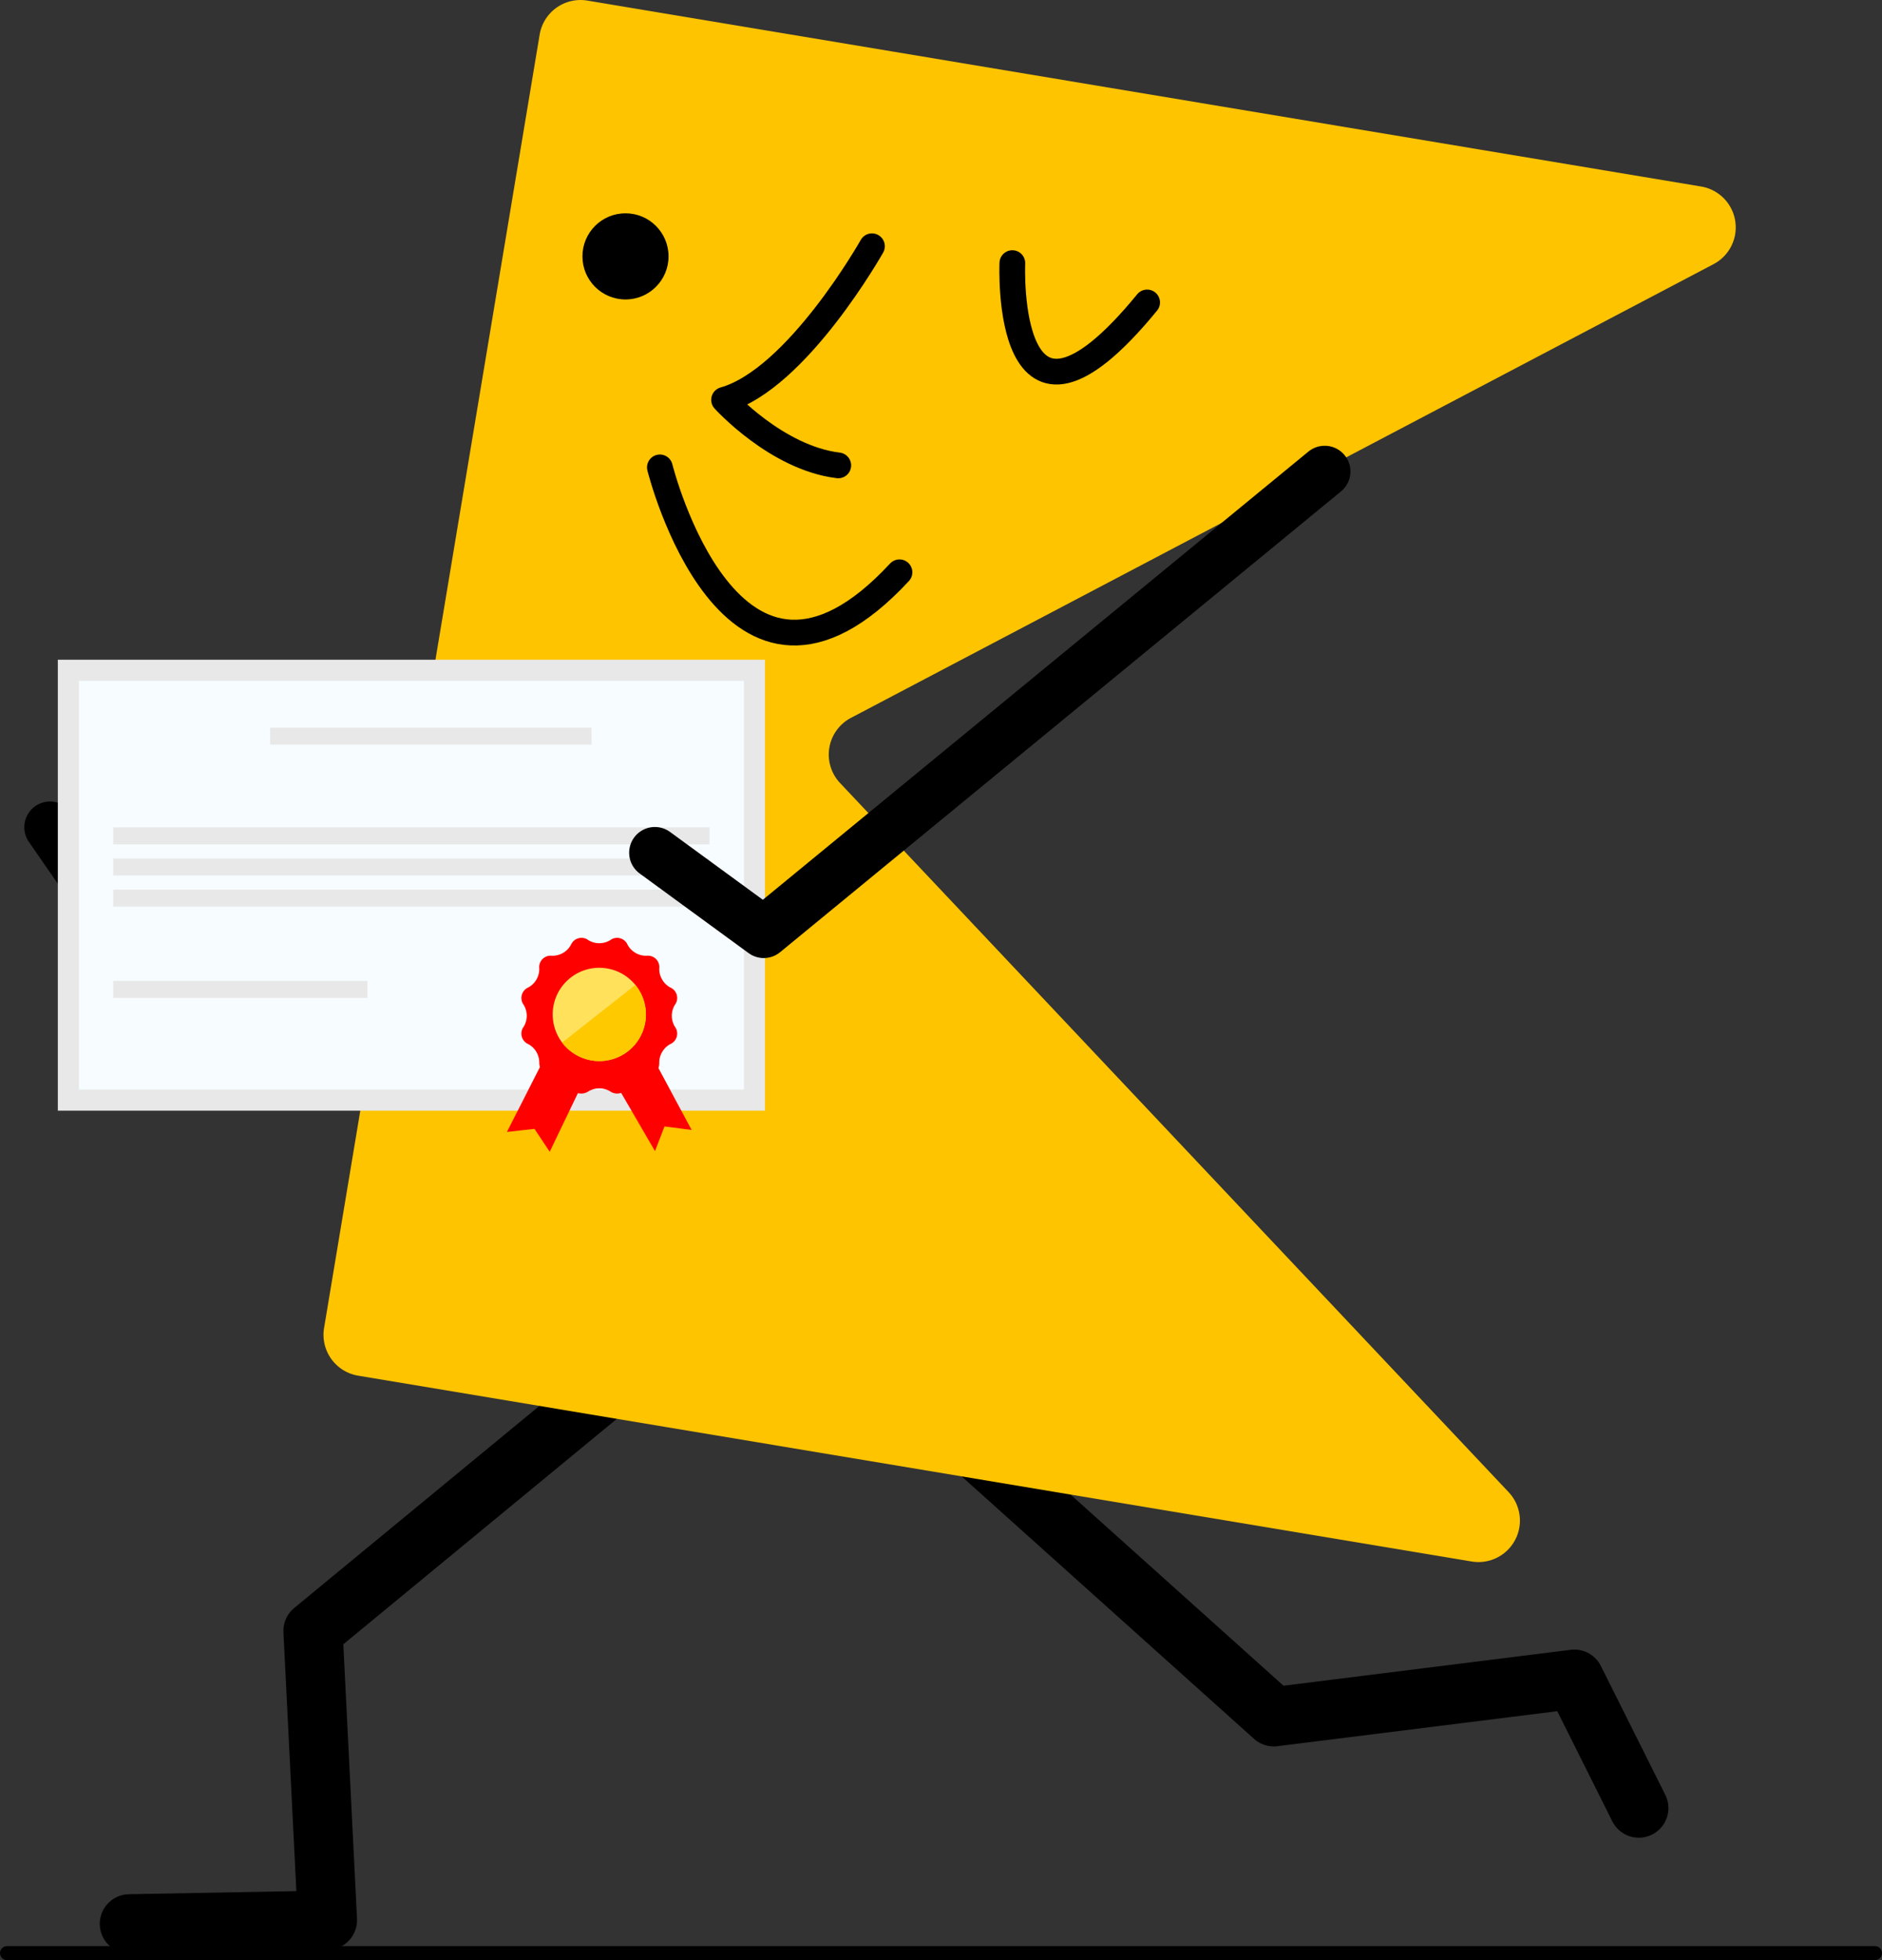 <svg xmlns="http://www.w3.org/2000/svg" width="141.724" height="147.518" viewBox="0 0 141.724 147.518">
  <rect x="0" y="0" width="141.724" height="147.518" fill="#333333" stroke="none"/>
  <g id="Group_195" data-name="Group 195" transform="translate(-509.629 -1153.035)">
    <path id="Path_345" data-name="Path 345" d="M578.066,1257.581l27.486,24.657,22.636-2.829,4.851,9.7" fill="none" stroke="#000" stroke-linecap="round" stroke-linejoin="round" stroke-width="4.459"/>
    <path id="Path_346" data-name="Path 346" d="M541.452,1216.236l-19.545,11.349-8.511-12.294" fill="none" stroke="#000" stroke-linecap="round" stroke-linejoin="round" stroke-width="3.874"/>
    <path id="Path_347" data-name="Path 347" d="M560.684,1253.135,533.2,1275.771q.543,10.887,1.087,21.773l-14.915.276" fill="none" stroke="#000" stroke-linecap="round" stroke-linejoin="round" stroke-width="4.459"/>
    <path id="Path_348" data-name="Path 348" d="M623.235,1265.33l-50.347-53.367a3.121,3.121,0,0,1,.818-4.9l64.965-34.151a3.121,3.121,0,0,0-.939-5.84L576.9,1156.922l-23.053-3.845a3.119,3.119,0,0,0-3.578,2.555l-16.237,97.353a3.118,3.118,0,0,0,2.555,3.578l23.054,3.845,60.808,10.142A3.121,3.121,0,0,0,623.235,1265.33Z" fill="#ffc400"/>
    <g id="Group_192" data-name="Group 192">
      <circle id="Ellipse_59" data-name="Ellipse 59" cx="3.242" cy="3.242" r="3.242" transform="translate(553.49 1169.088)"/>
      <path id="Path_349" data-name="Path 349" d="M575.292,1171.567s-5.639,10.009-11.137,11.56c0,0,3.947,4.37,8.6,4.933" fill="none" stroke="#000" stroke-linecap="round" stroke-linejoin="round" stroke-width="1.937"/>
      <path id="Path_350" data-name="Path 350" d="M585.864,1172.836s-.705,16.211,10.15,2.96" fill="none" stroke="#000" stroke-linecap="round" stroke-linejoin="round" stroke-width="1.937"/>
      <path id="Path_351" data-name="Path 351" d="M559.321,1188.21s5.357,21.568,18.044,7.894" fill="none" stroke="#000" stroke-linecap="round" stroke-linejoin="round" stroke-width="1.937"/>
    </g>
    <g id="Group_194" data-name="Group 194">
      <rect id="Rectangle_77" data-name="Rectangle 77" width="53.25" height="33.936" transform="translate(513.984 1202.686)" fill="#e8e8e8"/>
      <rect id="Rectangle_78" data-name="Rectangle 78" width="30.763" height="50.077" transform="translate(565.647 1204.272) rotate(90)" fill="#f6fcff"/>
      <rect id="Rectangle_79" data-name="Rectangle 79" width="24.207" height="1.28" transform="translate(529.968 1207.795)" fill="#e8e8e8"/>
      <rect id="Rectangle_80" data-name="Rectangle 80" width="44.897" height="1.28" transform="translate(518.16 1215.3)" fill="#e8e8e8"/>
      <rect id="Rectangle_81" data-name="Rectangle 81" width="44.897" height="1.28" transform="translate(518.16 1217.643)" fill="#e8e8e8"/>
      <rect id="Rectangle_82" data-name="Rectangle 82" width="44.897" height="1.28" transform="translate(518.16 1219.986)" fill="#e8e8e8"/>
      <rect id="Rectangle_83" data-name="Rectangle 83" width="19.138" height="1.28" transform="translate(518.16 1226.854)" fill="#e8e8e8"/>
      <g id="Group_193" data-name="Group 193">
        <path id="Path_352" data-name="Path 352" d="M559.216,1233.423a1.286,1.286,0,0,0,.059-.38,1.592,1.592,0,0,1,.826-1.429.861.861,0,0,0,.351-1.308,1.583,1.583,0,0,1,0-1.649.861.861,0,0,0-.351-1.308,1.592,1.592,0,0,1-.826-1.428.859.859,0,0,0-.956-.957,1.589,1.589,0,0,1-1.429-.825.858.858,0,0,0-1.306-.35,1.593,1.593,0,0,1-1.65,0,.861.861,0,0,0-1.309.35,1.585,1.585,0,0,1-1.428.825.86.86,0,0,0-.958.956,1.586,1.586,0,0,1-.824,1.428.862.862,0,0,0-.351,1.309,1.583,1.583,0,0,1,0,1.649.86.86,0,0,0,.351,1.308,1.589,1.589,0,0,1,.825,1.429,1.359,1.359,0,0,0,.047.3l-2.484,4.881,2.075-.232,1.148,1.725s1.506-3.14,2.125-4.417a.96.96,0,0,0,.783-.126,1.582,1.582,0,0,1,1.649,0,.924.924,0,0,0,.821.109l2.55,4.385.716-1.859,2.043.265Z" fill="red"/>
        <path id="Path_353" data-name="Path 353" d="M554.758,1232.886a3.508,3.508,0,1,1,3.508-3.507A3.509,3.509,0,0,1,554.758,1232.886Z" fill="#ffe15c"/>
        <path id="Path_354" data-name="Path 354" d="M551.965,1231.495a3.506,3.506,0,1,0,5.511-4.333Z" fill="#ffc900"/>
      </g>
    </g>
    <path id="Path_355" data-name="Path 355" d="M609.386,1188.519,567.144,1223.2l-8.2-5.99" fill="none" stroke="#000" stroke-linecap="round" stroke-linejoin="round" stroke-width="3.874"/>
    <line id="Line_20" data-name="Line 20" x2="140.667" transform="translate(510.158 1300.024)" fill="none" stroke="#000" stroke-linecap="round" stroke-linejoin="round" stroke-width="1.058"/>
  </g>
</svg>
